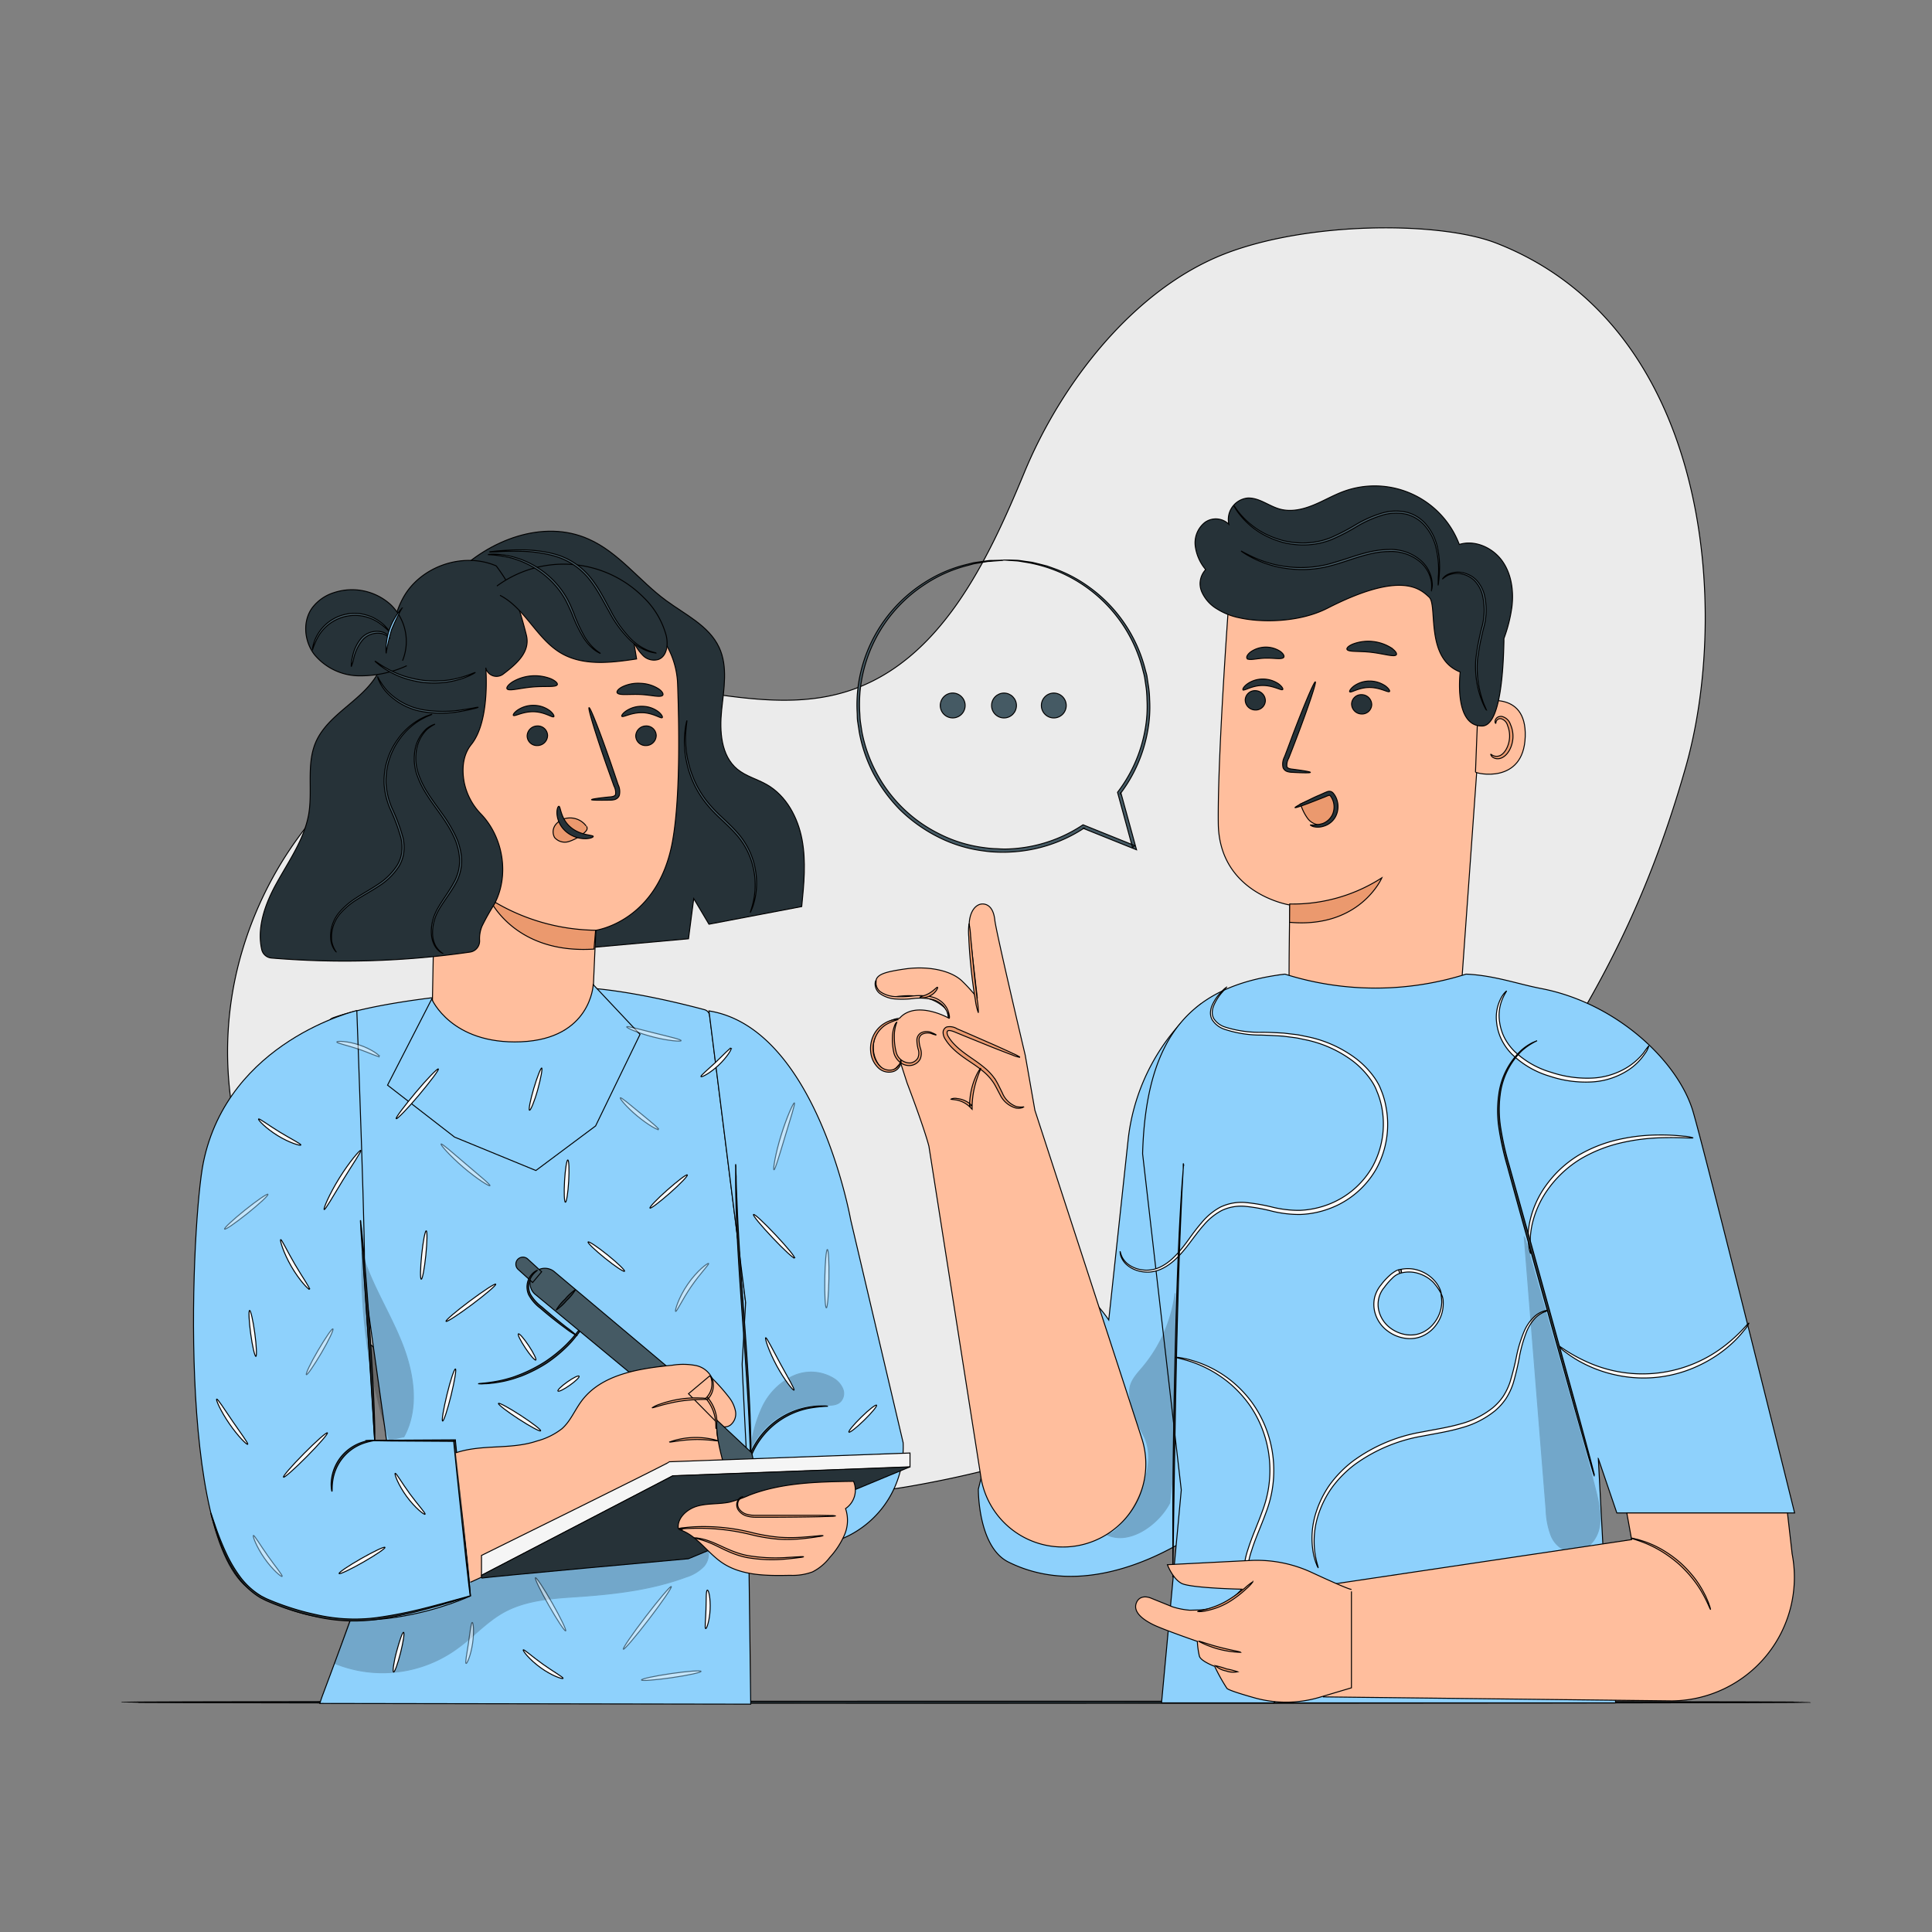 <?xml version="1.0" encoding="UTF-8"?>
<svg xmlns="http://www.w3.org/2000/svg" width="2000" height="2000">
  <rect width="100%" height="100%" fill="#808080" stroke="none"/>
  <g id="Layer_1">
    <title>Layer 1</title>
    <g stroke="null">
      <g stroke="null" id="svg_5">
        <path stroke="null" fill="#ebebeb" d="m302.065,1302.759l0,0c-63.419,-93.246 -83.483,-210.154 -51.38,-318.251a384.731,384.731 0 0 1 57.917,-117.364c76.946,-105.491 209.699,-168.123 340.466,-160.015c76.863,4.716 155.589,31.813 228.853,8.274c95.149,-30.696 144.171,-133.622 182.437,-226.205s113.144,-189.18 206.307,-225.957c86.875,-34.253 223.889,-34.336 282.302,-11.542c222.813,86.875 241.801,381.546 196.213,541.933s-107.187,265.713 -203.535,400.989c-134.987,189.511 -369.342,303.772 -598.567,343.776c-218.428,38.101 -458.368,-30.448 -607.586,-193.11a371.452,371.452 0 0 1 -33.426,-42.527z"></path>
      </g>
      <g stroke="null" id="svg_4">
        <path stroke="null" fill="#263238" d="m1874.167,1762.161c0,0.621 -391.433,1.076 -874.126,1.076s-874.208,-0.455 -874.208,-1.076s391.309,-1.076 874.208,-1.076s874.126,0.496 874.126,1.076z"></path>
      </g>
      <g stroke="null" id="svg_3">
        <path stroke="null" fill="#8ED1FC" d="m1167.792,1180.266l-20.023,186.16s-39.011,-58.951 -65.404,-32.681c-25.152,25.07 -69.583,207.879 -69.583,207.879s-0.579,59.613 31.109,75.374c101.643,50.636 214.912,-44.513 214.912,-44.513l-16.175,-532.832l0,0a213.629,213.629 0 0 0 -74.836,140.613z"></path>
        <path stroke="null" fill="#ffbe9d" d="m1510.699,1050.864l-175.859,-14.024c-1.076,-20.684 0.372,-99.989 0.372,-99.989s-73.182,-11.376 -74.05,-84.517s11.749,-241.181 11.749,-241.181l0,0a254.171,254.171 0 0 1 255.495,32.144l10.839,8.274l-28.545,399.293z"></path>
        <path stroke="null" fill="#eb996e" d="m1335.088,935.817a170.192,170.192 0 0 0 95.397,-27.097s-22.546,52.621 -95.562,46.044l0.165,-18.947z"></path>
        <path stroke="null" fill="#ffbe9d" d="m1530.267,727.4c1.241,-0.538 50.263,-14.851 48.65,35.164s-51.463,38.101 -51.504,36.653s2.854,-71.816 2.854,-71.816z"></path>
        <path stroke="null" fill="#eb996e" d="m1543.257,780.766c0.248,0 0.869,0.621 2.317,1.365a8.605,8.605 0 0 0 6.495,0.331c5.378,-1.779 10.094,-10.011 10.632,-19.03a29.206,29.206 0 0 0 -2.068,-12.411a10.011,10.011 0 0 0 -6.329,-6.909a4.385,4.385 0 0 0 -5.212,2.234c-0.703,1.365 -0.455,2.358 -0.703,2.441s-1.034,-0.869 -0.579,-2.937a5.874,5.874 0 0 1 2.068,-3.061a6.743,6.743 0 0 1 4.84,-1.117a12.411,12.411 0 0 1 8.894,8.274a30.241,30.241 0 0 1 2.565,14.024c-0.662,10.053 -6.123,19.319 -13.404,21.181a9.267,9.267 0 0 1 -7.943,-1.572c-1.489,-1.613 -1.738,-2.73 -1.572,-2.813z"></path>
        <path stroke="null" fill="#263238" d="m1289.045,724.421a10.466,10.466 0 0 0 10.094,10.549a9.97,9.97 0 0 0 10.756,-9.432a10.466,10.466 0 0 0 -10.053,-10.549a10.053,10.053 0 0 0 -10.797,9.432z"></path>
        <path stroke="null" fill="#263238" d="m1286.769,714.079c1.282,1.365 9.225,-4.509 20.436,-4.468s19.485,5.668 20.684,4.137c0.579,-0.621 -0.745,-3.103 -4.137,-5.709a28.71,28.71 0 0 0 -16.548,-5.088a27.593,27.593 0 0 0 -16.299,5.254c-3.599,2.813 -4.757,5.254 -4.137,5.874z"></path>
        <path stroke="null" fill="#263238" d="m1399.169,728.558a10.466,10.466 0 0 0 10.053,10.549a10.053,10.053 0 0 0 10.797,-9.432a10.508,10.508 0 0 0 -10.094,-10.549a10.011,10.011 0 0 0 -10.756,9.432z"></path>
        <path stroke="null" fill="#263238" d="m1397.266,716.148c1.324,1.365 9.225,-4.509 20.478,-4.468s19.485,5.668 20.684,4.137c0.621,-0.579 -0.703,-3.061 -4.137,-5.668a28.958,28.958 0 0 0 -16.548,-5.13a27.8,27.8 0 0 0 -16.299,5.254c-3.599,2.854 -4.799,5.295 -4.178,5.874z"></path>
        <path stroke="null" fill="#263238" d="m1356.476,799.547c0,-0.621 -6.95,-1.82 -18.244,-3.268c-2.896,-0.29 -5.585,-0.869 -6.081,-2.854a14.81,14.81 0 0 1 1.903,-8.481q4.137,-10.425 8.481,-21.884c11.832,-31.109 20.354,-56.717 19.071,-57.172s-11.832,24.408 -23.622,55.517c-2.813,7.653 -5.543,14.976 -8.274,22.008a16.258,16.258 0 0 0 -1.489,11.252a7.033,7.033 0 0 0 4.716,4.137a18.492,18.492 0 0 0 4.882,0.703c11.542,0.662 18.616,0.703 18.657,0.041z"></path>
        <path stroke="null" fill="#263238" d="m1394.37,672.131c1.117,3.061 12.411,1.613 25.525,3.185s23.87,5.171 25.607,2.441c0.786,-1.324 -1.076,-4.137 -5.378,-7.157a44.885,44.885 0 0 0 -38.928,-4.137c-4.84,1.82 -7.281,4.178 -6.826,5.668z"></path>
        <path stroke="null" fill="#263238" d="m1290.906,681.563c1.986,2.523 9.722,0 19.03,-0.248s17.209,1.738 19.03,-0.951c0.786,-1.282 -0.455,-3.847 -3.889,-6.247a27.469,27.469 0 0 0 -30.654,0.91c-3.31,2.648 -4.385,5.254 -3.516,6.536z"></path>
        <path stroke="null" fill="#263238" d="m1237.292,564.986a27.014,27.014 0 0 1 9.97,-24.159a19.237,19.237 0 0 1 24.821,1.862a22.339,22.339 0 0 1 19.195,-27.097c11.956,-0.745 22.132,8.274 33.633,11.418s23.332,0.414 34.171,-3.93s20.933,-10.384 31.895,-14.396a93.577,93.577 0 0 1 119.68,54.938c16.01,-5.006 34.171,3.144 44.058,16.548s12.411,31.358 10.425,47.988a153.768,153.768 0 0 1 -8.274,32.847c0,0.951 0,1.862 0,2.813c-0.786,40.211 -5.337,87.454 -22.505,87.744c-29.91,0.455 -22.753,-55.931 -22.753,-55.931c-36.736,-14.148 -23.043,-69.169 -32.226,-77.525s-28.379,-27.717 -105.243,11.542c-29.868,15.265 -69.541,14.81 -91.219,9.887l-1.903,-0.414l-0.455,0a6.454,6.454 0 0 1 -0.621,-0.248a68.962,68.962 0 0 1 -19.733,-8.274a39.011,39.011 0 0 1 -16.217,-18.078a21.222,21.222 0 0 1 4.137,-22.877a46.954,46.954 0 0 1 -10.839,-24.656z"></path>
        <path stroke="null" fill="#8ED1FC" d="m1654.581,1509.976l5.502,103.877l12.411,148.928l-470.075,0l20.436,-220.331l-40.045,-348.12c3.475,-123.031 50.718,-174.163 147.356,-185.912l-7.612,0.951c13.321,-1.572 0,0 7.612,-0.951a311.26,311.26 0 0 0 187.525,0l0,0c28.958,1.241 52.994,10.135 77.649,14.893c77.649,14.851 141.564,74.836 157.202,127.085c12.783,42.982 105.243,415.799 105.243,415.799l-184.05,0l-19.154,-56.22z"></path>
        <path stroke="null" fill="#eb996e" d="m1346.92,834.132a51.091,51.091 0 0 0 6.536,12.783a17.003,17.003 0 0 0 12.08,7.033a15.389,15.389 0 0 0 12.866,-7.033a24.201,24.201 0 0 0 3.599,-14.645c0,-4.633 -2.317,-10.135 -6.909,-10.673a11.542,11.542 0 0 0 -5.585,1.2l-24.118,9.804"></path>
        <path stroke="null" fill="#263238" d="m1356.559,853.989a34.709,34.709 0 0 0 12.907,-1.572a18.492,18.492 0 0 0 9.722,-8.853a19.319,19.319 0 0 0 0.29,-15.762a17.334,17.334 0 0 0 -2.068,-3.64c-0.993,-0.993 -0.786,-0.951 -1.82,-0.786a35.495,35.495 0 0 0 -3.889,1.531l-4.137,1.613c-5.171,2.068 -9.846,3.889 -13.776,5.378c-7.901,2.937 -12.907,4.509 -13.155,4.137s4.344,-3.103 11.956,-6.785c3.806,-1.82 8.274,-4.137 13.445,-6.247l3.889,-1.738a45.506,45.506 0 0 1 4.426,-1.82a5.585,5.585 0 0 1 3.558,0a6.123,6.123 0 0 1 2.648,2.11a19.568,19.568 0 0 1 2.73,4.551a22.587,22.587 0 0 1 -0.745,19.319a20.436,20.436 0 0 1 -12.411,9.887a19.154,19.154 0 0 1 -10.466,0.414c-2.068,-0.662 -3.185,-1.489 -3.103,-1.738z"></path>
        <path stroke="null" fill="#ffbe9d" d="m1182.023,1489.209l-110.703,-339.887l-10.011,-57.048s-30.117,-127.251 -31.482,-139.827c-1.531,-14.562 -8.936,-17.292 -14.231,-16.548c-8.274,1.489 -13.114,12.411 -12.162,24.821c0.331,4.137 8.274,72.396 8.274,72.396a162.249,162.249 0 0 0 -15.182,-16.961c-11.459,-11.666 -35.908,-16.548 -60.109,-13.031s-30.696,6.495 -29.786,15.968a11.997,11.997 0 0 0 5.75,8.646a23.704,23.704 0 0 0 16.548,3.806c38.845,-4.923 51.546,14.769 51.546,14.769l1.324,7.446s-25.483,-14.314 -43.52,-5.171a23.291,23.291 0 0 0 -7.033,5.461a30.613,30.613 0 0 0 -21.47,48.236c2.979,4.137 8.274,7.86 13.031,6.329a16.548,16.548 0 0 0 6.454,-4.923a23.746,23.746 0 0 1 3.185,-2.937l6.578,20.395s17.292,45.051 22.587,65.487l53.78,342.245a85.965,85.965 0 0 0 99.74,71.279l0,0a85.923,85.923 0 0 0 66.894,-110.951z"></path>
        <path stroke="null" fill="#ffbe9d" d="m1059.613,1145.847c-6.909,2.73 -14.81,-1.738 -19.361,-7.612s-6.909,-13.197 -11.004,-19.402c-12.411,-18.616 -37.811,-25.359 -49.146,-44.513c-1.613,-2.689 -2.73,-6.454 -0.455,-8.563s5.502,-0.951 8.274,0l68.011,28.586"></path>
        <path stroke="null" fill="#eb996e" d="m1055.807,1094.508a31.937,31.937 0 0 0 -7.033,-3.847c-4.633,-2.234 -11.418,-5.295 -19.816,-9.06l-29.537,-12.907l-8.605,-3.682a14.521,14.521 0 0 0 -10.88,-1.862a6.164,6.164 0 0 0 -3.64,5.957a13.155,13.155 0 0 0 1.696,5.792a49.643,49.643 0 0 0 6.536,8.687c10.135,10.59 22.381,16.548 31.564,24.118a55.186,55.186 0 0 1 11.583,11.956c2.937,4.137 4.964,8.894 7.281,12.948a26.062,26.062 0 0 0 16.548,14.396c5.461,1.034 8.274,-1.076 8.026,-1.158a20.684,20.684 0 0 1 -7.612,-0.414a25.111,25.111 0 0 1 -14.396,-14.231c-2.11,-4.137 -4.137,-8.729 -7.033,-13.486a57.172,57.172 0 0 0 -12.038,-12.99c-9.432,-7.984 -21.595,-14.19 -30.903,-24.035a43.934,43.934 0 0 1 -5.957,-7.819c-1.531,-2.648 -1.655,-5.502 0,-5.957s4.799,0.538 7.695,1.779l8.605,3.558l29.91,12.121c8.563,3.351 15.513,6.04 20.312,7.819a28.958,28.958 0 0 0 7.695,2.317z"></path>
        <path stroke="null" fill="#ffbe9d" d="m982.708,1054.339a29.827,29.827 0 0 0 -5.874,-12.659a23.373,23.373 0 0 0 -12.783,-7.322a60.275,60.275 0 0 0 -18.699,-0.662a95.976,95.976 0 0 1 -19.402,0.372a31.358,31.358 0 0 1 -15.1,-5.585a12.411,12.411 0 0 1 -4.923,-9.68a6.702,6.702 0 0 1 0.91,-3.847c0.248,0 0,1.407 0,3.806a11.459,11.459 0 0 0 5.047,8.274a30.282,30.282 0 0 0 14.19,4.633a102.512,102.512 0 0 0 18.906,-0.621a58.496,58.496 0 0 1 19.526,0.993a24.573,24.573 0 0 1 13.652,8.522a22.05,22.05 0 0 1 4.385,9.887a7.777,7.777 0 0 1 0.165,3.889z"></path>
        <path stroke="null" fill="#eb996e" d="m1003.144,956.087a80.173,80.173 0 0 1 1.655,13.528c0.869,9.308 1.944,20.395 3.144,32.64s2.606,23.291 3.64,32.599a77.649,77.649 0 0 1 1.2,13.569a60.192,60.192 0 0 1 -3.103,-13.279c-1.448,-8.274 -3.103,-19.816 -4.426,-32.599s-2.11,-24.408 -2.399,-32.806a61.35,61.35 0 0 1 0.29,-13.652z"></path>
        <path stroke="null" fill="#eb996e" d="m968.973,1071.341a18.409,18.409 0 0 1 -4.137,-1.117a12.411,12.411 0 0 0 -10.549,0.621a6.702,6.702 0 0 0 -2.896,6.04a34.543,34.543 0 0 0 1.572,8.729a15.182,15.182 0 0 1 -0.455,10.839a12.99,12.99 0 0 1 -9.804,6.536a14.893,14.893 0 0 1 -11.17,-3.475a18.782,18.782 0 0 1 -6.04,-8.936a60.068,60.068 0 0 1 -1.613,-17.458a33.674,33.674 0 0 1 2.275,-11.583a8.274,8.274 0 0 1 2.399,-3.64s-0.662,1.407 -1.407,4.137a40.583,40.583 0 0 0 -1.324,11.294a62.798,62.798 0 0 0 2.068,16.548a14.686,14.686 0 0 0 14.479,10.466a10.508,10.508 0 0 0 7.777,-5.088a12.948,12.948 0 0 0 0.372,-9.018a36.529,36.529 0 0 1 -1.365,-9.391a8.687,8.687 0 0 1 4.137,-7.571a13.031,13.031 0 0 1 11.873,0c2.606,1.076 4.054,1.903 3.806,2.068z"></path>
        <path stroke="null" fill="#eb996e" d="m932.486,1097.321s0.662,1.365 0,3.889a11.997,11.997 0 0 1 -7.157,7.86a15.886,15.886 0 0 1 -15.431,-3.02a25.856,25.856 0 0 1 -8.563,-17.209a31.482,31.482 0 0 1 3.847,-18.823a29.496,29.496 0 0 1 11.128,-11.046a28.586,28.586 0 0 1 9.887,-3.516a8.274,8.274 0 0 1 3.847,0a50.222,50.222 0 0 0 -12.742,5.171a28.958,28.958 0 0 0 -13.279,27.965a23.994,23.994 0 0 0 7.488,15.596a14.024,14.024 0 0 0 13.155,3.103a11.335,11.335 0 0 0 6.826,-6.371c0.869,-2.193 0.745,-3.599 0.993,-3.599z"></path>
        <path stroke="null" fill="#eb996e" d="m984.321,1137.821a10.756,10.756 0 0 1 6.495,-0.621a25.401,25.401 0 0 1 15.1,7.074l-2.193,0.91a66.19,66.19 0 0 1 0.538,-9.267c2.027,-17.954 10.466,-30.406 10.963,-29.951s-6.329,12.99 -8.274,30.282a86.254,86.254 0 0 0 -0.621,8.936l0,3.103l-2.151,-2.193a26.931,26.931 0 0 0 -13.528,-7.281c-3.93,-0.703 -6.329,-0.703 -6.329,-0.993z"></path>
        <path stroke="null" fill="#eb996e" d="m970.545,1021.988c0.662,0.248 -1.448,5.419 -7.157,8.605s-11.17,2.441 -11.046,1.738s4.799,-1.241 9.722,-4.137s7.777,-6.619 8.481,-6.205z"></path>
        <path stroke="null" fill="#fafafa" d="m1269.725,1021.947s-1.531,1.655 -4.137,4.84a48.939,48.939 0 0 0 -9.598,15.389a20.271,20.271 0 0 0 -1.076,5.998a13.321,13.321 0 0 0 1.572,6.247a21.926,21.926 0 0 0 11.914,8.853a117.115,117.115 0 0 0 37.853,5.337c7.115,0 14.81,0.414 22.67,0.869l12.038,1.407c4.137,0.455 8.274,1.572 12.411,2.317a126.01,126.01 0 0 1 49.643,22.091a91.012,91.012 0 0 1 20.684,21.553a76.781,76.781 0 0 1 3.93,6.702c1.2,2.441 2.027,4.799 3.02,7.198a84.269,84.269 0 0 1 4.137,15.1a96.059,96.059 0 0 1 -9.722,63.584a92.708,92.708 0 0 1 -48.898,41.741a95.562,95.562 0 0 1 -30.448,6.04a118.232,118.232 0 0 1 -29.455,-3.558a183.802,183.802 0 0 0 -27.055,-4.84a46.581,46.581 0 0 0 -24.573,4.344a63.129,63.129 0 0 0 -18.409,14.934c-5.171,5.792 -9.556,11.873 -13.9,17.623c-8.563,11.542 -17.665,21.719 -28.255,27.055a34.957,34.957 0 0 1 -15.762,4.137a35.412,35.412 0 0 1 -13.445,-2.482a29.703,29.703 0 0 1 -9.225,-5.833a22.05,22.05 0 0 1 -4.633,-6.536a14.314,14.314 0 0 1 -1.448,-6.371c0.29,0 0.372,2.275 2.234,5.998a22.753,22.753 0 0 0 4.716,5.957a28.958,28.958 0 0 0 8.936,5.212a32.847,32.847 0 0 0 27.51,-2.193c9.929,-5.254 18.575,-15.141 26.931,-26.724c4.137,-5.792 8.605,-11.997 13.859,-18.037a65.901,65.901 0 0 1 19.195,-16.093a50.263,50.263 0 0 1 26.435,-4.964a190.835,190.835 0 0 1 27.676,4.757a114.757,114.757 0 0 0 28.462,3.351a93.121,93.121 0 0 0 28.958,-5.874a88.943,88.943 0 0 0 46.623,-39.88a92.17,92.17 0 0 0 9.349,-60.73a85.841,85.841 0 0 0 -4.137,-14.438c-0.993,-2.317 -1.82,-4.716 -2.854,-6.785a59.158,59.158 0 0 0 -3.64,-6.288a87.785,87.785 0 0 0 -19.526,-20.684a123.362,123.362 0 0 0 -48.071,-21.76c-4.137,-0.786 -8.274,-1.903 -12.121,-2.358l-11.832,-1.531c-7.777,-0.538 -15.224,-0.869 -22.463,-1.117a117.86,117.86 0 0 1 -38.639,-6.164a23.994,23.994 0 0 1 -12.493,-9.97a14.893,14.893 0 0 1 -1.613,-7.24a21.305,21.305 0 0 1 1.365,-6.495a45.878,45.878 0 0 1 10.549,-15.431a22.836,22.836 0 0 1 4.757,-4.261z"></path>
        <path stroke="null" fill="#fafafa" d="m1584.419,1297.795a31.109,31.109 0 0 1 -1.986,-9.308a76.367,76.367 0 0 1 1.696,-25.938a100.154,100.154 0 0 1 16.093,-35.122a115.502,115.502 0 0 1 34.709,-32.02a145.577,145.577 0 0 1 44.182,-16.548a190.297,190.297 0 0 1 38.266,-3.93a213.174,213.174 0 0 1 25.814,1.282a35.039,35.039 0 0 1 9.308,1.655c0,0.745 -13.445,-0.745 -35.081,0a209.285,209.285 0 0 0 -37.48,4.799a148.928,148.928 0 0 0 -42.817,16.548a115.378,115.378 0 0 0 -33.716,30.654a101.23,101.23 0 0 0 -16.299,33.509a85.965,85.965 0 0 0 -3.02,25.07a62.302,62.302 0 0 1 0.331,9.349z"></path>
        <path stroke="null" fill="#fafafa" d="m1810.459,1369.777a29.91,29.91 0 0 1 -4.882,7.281a117.736,117.736 0 0 1 -16.548,17.085a135.607,135.607 0 0 1 -29.827,19.195a133.249,133.249 0 0 1 -85.22,10.301a134.987,134.987 0 0 1 -33.55,-11.583a118.274,118.274 0 0 1 -20.229,-12.618a28.586,28.586 0 0 1 -6.454,-5.916c0.496,-0.662 9.929,7.571 28.007,15.803a138.958,138.958 0 0 0 145.329,-17.54c15.513,-12.369 22.712,-22.629 23.373,-22.008z"></path>
        <path stroke="null" fill="#fafafa" d="m1602.663,1356.456a18.616,18.616 0 0 1 -3.765,1.572a28.627,28.627 0 0 0 -9.473,6.288a45.837,45.837 0 0 0 -9.515,15.265a143.674,143.674 0 0 0 -6.702,23.291a270.553,270.553 0 0 1 -6.702,28.958a69.086,69.086 0 0 1 -7.157,15.431a60.936,60.936 0 0 1 -12.08,13.486a94.156,94.156 0 0 1 -34.171,17.251c-12.742,3.806 -26.228,5.874 -39.797,8.522a166.882,166.882 0 0 0 -70.7,29.455a115.295,115.295 0 0 0 -23.58,23.746a104.167,104.167 0 0 0 -13.445,25.897a89.274,89.274 0 0 0 -4.385,41.865c1.489,9.97 3.765,15.182 3.31,15.348a16.548,16.548 0 0 1 -1.738,-3.723a38.349,38.349 0 0 1 -1.613,-4.716a57.668,57.668 0 0 1 -1.613,-6.619a87.123,87.123 0 0 1 3.144,-43.106a105.243,105.243 0 0 1 13.404,-27.014a118.315,118.315 0 0 1 24.077,-24.821a167.834,167.834 0 0 1 72.313,-30.53c13.693,-2.689 27.055,-4.716 39.425,-8.274a91.012,91.012 0 0 0 32.847,-16.258a56.965,56.965 0 0 0 11.418,-12.411a66.397,66.397 0 0 0 6.95,-14.479a283.419,283.419 0 0 0 7.115,-28.669a137.965,137.965 0 0 1 7.405,-23.663a45.506,45.506 0 0 1 10.632,-15.513a25.814,25.814 0 0 1 10.301,-5.916a12.411,12.411 0 0 1 4.096,-0.662z"></path>
        <path stroke="null" fill="#fafafa" d="m1491.835,1339.205a17.375,17.375 0 0 1 2.151,8.481a36.529,36.529 0 0 1 -6.619,22.877a35.246,35.246 0 0 1 -12.411,11.294a31.813,31.813 0 0 1 -8.977,3.268a35.66,35.66 0 0 1 -10.094,0.414a39.342,39.342 0 0 1 -19.857,-8.026a35.122,35.122 0 0 1 -12.824,-19.195a32.681,32.681 0 0 1 -0.207,-15.224a33.343,33.343 0 0 1 6.619,-12.99a66.811,66.811 0 0 1 9.06,-9.887a32.185,32.185 0 0 1 5.254,-3.93a13.859,13.859 0 0 1 6.495,-2.275l0.538,3.682l-2.027,0.496l-1.034,-3.558a35.122,35.122 0 0 1 22.794,1.241a36.901,36.901 0 0 1 14.396,9.97a31.109,31.109 0 0 1 5.874,9.515c0.869,2.441 1.076,3.806 0.91,3.847a57.337,57.337 0 0 0 -8.274,-11.873a36.818,36.818 0 0 0 -13.859,-8.605a32.64,32.64 0 0 0 -20.684,-0.538l-1.034,-3.558l2.027,-0.579l0.579,3.723a18.699,18.699 0 0 0 -9.267,5.378a66.894,66.894 0 0 0 -8.274,9.473a27.262,27.262 0 0 0 -5.543,24.821a31.689,31.689 0 0 0 11.211,16.92a36.405,36.405 0 0 0 17.706,7.405a32.475,32.475 0 0 0 8.977,-0.207a30.075,30.075 0 0 0 8.026,-2.689a33.095,33.095 0 0 0 11.625,-9.929a36.57,36.57 0 0 0 7.405,-21.057c-0.124,-5.585 -1.076,-8.563 -0.662,-8.687z"></path>
        <path stroke="null" fill="#263238" d="m1224.882,1204.301a2.896,2.896 0 0 1 0,1.117c0,0.827 0,1.903 0,3.227c0,3.02 -0.372,7.198 -0.621,12.411c-0.662,10.839 -1.282,26.517 -2.151,45.878c-1.613,38.763 -3.227,92.294 -4.468,151.493s-2.027,112.772 -2.606,151.534c-0.29,19.278 -0.538,34.915 -0.703,45.961c0,5.254 -0.207,9.432 -0.248,12.411c0,1.324 0,2.399 0,3.268a3.889,3.889 0 0 1 0,1.117a3.31,3.31 0 0 1 0,-1.117c0,-0.869 0,-1.944 0,-3.268c0,-3.02 0,-7.198 0,-12.411l0,-45.92c0,-38.804 0.703,-92.377 1.986,-151.617s3.061,-112.73 5.088,-151.493c1.076,-19.361 1.944,-35.039 2.854,-45.837c0.414,-5.295 0.745,-9.473 0.993,-12.411c0,-1.324 0.248,-2.399 0.331,-3.268a4.592,4.592 0 0 1 -0.455,-1.076z"></path>
        <g stroke="null" opacity="0.2">
          <path stroke="null" d="m1145.825,1588.743c23.084,11.046 53.242,-10.177 65.032,-32.847c0,0 6.164,-50.056 5.337,-75.622c-1.613,-47.326 1.862,-94.197 0.248,-141.523a148.473,148.473 0 0 1 -33.757,76.863c-5.088,5.998 -10.797,11.956 -12.7,19.568c-3.392,13.652 7.033,38.184 13.734,50.553c20.684,37.811 -24.408,103.422 -36.405,102.057"></path>
        </g>
        <g stroke="null" opacity="0.2">
          <path stroke="null" d="m1577.841,1279.924q11.294,141.482 22.67,283.005a82.324,82.324 0 0 0 4.964,26.187a28.296,28.296 0 0 0 19.03,17.375c13.404,2.73 26.435,-8.812 30.199,-21.967s0.786,-27.179 -2.523,-40.459c-5.626,-22.629 -11.956,-45.051 -18.326,-67.473q-27.676,-97.631 -55.393,-195.22"></path>
        </g>
        <path stroke="null" fill="#fafafa" d="m1318.541,1763.071a54.028,54.028 0 0 0 6.329,-15.017c2.317,-10.218 0.869,-26.021 -7.074,-43.106c-3.889,-8.563 -9.391,-17.458 -14.934,-27.221a119.143,119.143 0 0 1 -13.983,-33.426a79.635,79.635 0 0 1 2.896,-40.045c4.137,-13.321 10.135,-26.269 14.976,-39.838a118.853,118.853 0 0 0 2.068,-79.139a115.833,115.833 0 0 0 -15.679,-31.358a122.08,122.08 0 0 0 -20.891,-22.463a124.107,124.107 0 0 0 -38.845,-21.677c-10.053,-3.351 -15.927,-4.137 -15.844,-4.633a14.107,14.107 0 0 1 4.137,0.372a81.538,81.538 0 0 1 12.038,2.689a117.86,117.86 0 0 1 40.252,20.684a121.004,121.004 0 0 1 21.884,22.712a119.018,119.018 0 0 1 16.548,32.226a121.583,121.583 0 0 1 -1.82,81.828c-4.964,13.817 -11.004,26.683 -14.976,39.631a75.747,75.747 0 0 0 -3.061,37.977a114.923,114.923 0 0 0 13.238,32.516c5.337,9.804 10.756,18.823 14.603,27.717c7.777,17.747 8.853,34.253 5.874,44.761a40.583,40.583 0 0 1 -5.088,11.335c-1.531,2.482 -2.523,3.558 -2.648,3.475z"></path>
        <path stroke="null" fill="#fafafa" d="m1706.912,1082.511a22.918,22.918 0 0 1 -4.137,8.274a60.647,60.647 0 0 1 -17.954,17.458a77.07,77.07 0 0 1 -35.288,11.666a117.405,117.405 0 0 1 -45.051,-5.75a94.569,94.569 0 0 1 -39.342,-22.836a58.289,58.289 0 0 1 -11.459,-16.548a54.4,54.4 0 0 1 -4.468,-16.961a42.817,42.817 0 0 1 4.633,-24.615a26.352,26.352 0 0 1 2.068,-3.351a14.065,14.065 0 0 1 1.82,-2.275c1.034,-1.117 1.655,-1.696 1.779,-1.572s-1.862,2.73 -4.137,7.943a44.223,44.223 0 0 0 -3.061,23.539a52.414,52.414 0 0 0 4.633,15.803a56.717,56.717 0 0 0 11.087,15.265a92.584,92.584 0 0 0 37.77,21.512a117.612,117.612 0 0 0 43.479,5.916a75.995,75.995 0 0 0 33.964,-10.301a66.48,66.48 0 0 0 18.202,-15.803a88.695,88.695 0 0 1 5.461,-7.364z"></path>
        <path stroke="null" fill="#263238" d="m1650.278,1527.517s-0.207,-0.372 -0.455,-1.158s-0.621,-2.027 -1.076,-3.475c-0.91,-3.185 -2.234,-7.653 -3.93,-13.362l-14.065,-49.353c-11.749,-41.824 -27.883,-99.285 -45.506,-162.994c-8.853,-31.854 -17.251,-62.053 -24.821,-89.812a304.641,304.641 0 0 1 -8.812,-39.797a121.832,121.832 0 0 1 0,-35.536a76.615,76.615 0 0 1 23.415,-45.009a55.352,55.352 0 0 1 11.625,-7.819l3.351,-1.407a3.806,3.806 0 0 1 1.158,-0.414a65.487,65.487 0 0 0 -15.596,10.259a76.408,76.408 0 0 0 -22.422,44.637a120.342,120.342 0 0 0 0.372,35.039a305.055,305.055 0 0 0 8.936,39.507c7.695,27.634 16.175,57.917 25.07,89.771c17.582,63.667 33.509,121.294 45.051,163.159c5.668,20.684 10.218,37.687 13.445,49.643c1.489,5.75 2.689,10.301 3.516,13.528c0.372,1.448 0.662,2.606 0.869,3.516a4.509,4.509 0 0 1 -0.124,1.076z"></path>
        <path stroke="null" fill="#455a64" d="m1481.783,611.402a38.597,38.597 0 0 0 0,-8.853a34.543,34.543 0 0 0 -11.418,-20.684a46.499,46.499 0 0 0 -33.095,-10.88c-13.528,0 -27.924,4.551 -42.817,9.556c-7.446,2.441 -14.851,4.799 -22.132,6.412a112.151,112.151 0 0 1 -21.388,2.606a117.033,117.033 0 0 1 -36.074,-4.716a111.696,111.696 0 0 1 -22.546,-9.598a58.289,58.289 0 0 1 -5.668,-3.475a9.598,9.598 0 0 1 -1.862,-1.407s2.813,1.572 7.943,4.137a121.128,121.128 0 0 0 22.587,8.812a117.446,117.446 0 0 0 35.536,4.137a115.461,115.461 0 0 0 21.015,-2.648c7.157,-1.613 14.438,-4.137 21.926,-6.412c14.851,-5.006 29.537,-9.515 43.437,-9.515a47.616,47.616 0 0 1 34.005,11.749a34.626,34.626 0 0 1 11.252,21.553a19.981,19.981 0 0 1 -0.703,9.225z"></path>
        <path stroke="null" fill="#455a64" d="m1538.706,735.053s-0.414,-0.496 -0.993,-1.531s-1.324,-2.606 -2.275,-4.675a93.37,93.37 0 0 1 -5.792,-18.161a99.285,99.285 0 0 1 -1.903,-28.296a248.214,248.214 0 0 1 6.536,-34.005a66.397,66.397 0 0 0 0,-33.592a33.84,33.84 0 0 0 -6.991,-12.783a25.731,25.731 0 0 0 -10.508,-6.867a23.911,23.911 0 0 0 -18.078,0.455a32.268,32.268 0 0 0 -5.585,3.93a13.734,13.734 0 0 1 5.212,-4.675a24.366,24.366 0 0 1 18.947,-1.158a27.179,27.179 0 0 1 11.335,7.115a35.908,35.908 0 0 1 7.571,13.362a67.762,67.762 0 0 1 0,34.667a264.223,264.223 0 0 0 -6.66,33.716a103.753,103.753 0 0 0 1.407,27.8a108.552,108.552 0 0 0 5.088,18.161c1.779,4.178 2.854,6.454 2.689,6.536z"></path>
        <path stroke="null" fill="#455a64" d="m1488.815,605.486a15.72,15.72 0 0 1 0,-2.937c0,-2.11 0,-4.882 0.331,-8.274a98.541,98.541 0 0 0 -3.392,-30.406a54.317,54.317 0 0 0 -9.763,-18.451a37.894,37.894 0 0 0 -19.609,-12.948a49.312,49.312 0 0 0 -26.187,1.076a119.97,119.97 0 0 0 -26.187,11.873a211.313,211.313 0 0 1 -25.98,13.321a78.891,78.891 0 0 1 -26.766,5.378a84.599,84.599 0 0 1 -24.49,-2.979a96.1,96.1 0 0 1 -19.857,-8.274a80.794,80.794 0 0 1 -23.539,-20.105a52.58,52.58 0 0 1 -4.799,-6.95a14.479,14.479 0 0 1 -1.407,-2.565a13.362,13.362 0 0 1 1.779,2.317a59.861,59.861 0 0 0 5.047,6.66a84.351,84.351 0 0 0 23.622,19.278a95.48,95.48 0 0 0 19.609,7.819a84.558,84.558 0 0 0 23.994,2.73a77.525,77.525 0 0 0 26.021,-5.337a213.96,213.96 0 0 0 25.69,-13.279a122.7,122.7 0 0 1 26.683,-11.997a51.504,51.504 0 0 1 27.262,-0.993a39.383,39.383 0 0 1 20.478,13.776a54.276,54.276 0 0 1 9.846,19.154a92.087,92.087 0 0 1 2.772,30.82c-0.207,3.682 -0.496,6.495 -0.745,8.274a12.08,12.08 0 0 1 -0.414,3.02z"></path>
        <path stroke="null" fill="#ffbe9d" d="m1379.56,1639.916l309.481,-46.126l-4.964,-27.552l166.303,0l4.84,42.362a127.954,127.954 0 0 1 -124.396,152.155l-360.82,-4.137l9.556,-116.702z"></path>
        <path stroke="null" fill="#ffbe9d" d="m1399.042,1645.253c-1.655,0.538 -22.505,-8.812 -41.162,-17.458a134.904,134.904 0 0 0 -63.377,-12.411l-86.006,4.385s5.295,14.19 14.438,19.237s62.591,6.123 62.591,6.123l-2.772,2.813a61.764,61.764 0 0 1 -42.775,18.74l-8.274,0.207a80.214,80.214 0 0 1 -17.954,-3.516l-21.222,-8.563c-6.412,-2.896 -13.197,-2.441 -16.01,4.137c-2.523,5.833 -0.662,13.9 16.879,22.712c9.763,4.923 46.085,17.499 46.085,17.499a84.724,84.724 0 0 0 2.11,15.307c1.572,5.295 15.844,10.549 15.844,10.549a192.49,192.49 0 0 0 12.659,22.753c1.655,1.862 14.603,5.874 28.338,9.763a121.749,121.749 0 0 0 67.762,-0.538l32.806,-9.763l0,-99.823"></path>
        <path stroke="null" fill="#eb996e" d="m1284.205,1710.45a97.962,97.962 0 0 1 -43.396,-11.418c0.248,-0.579 9.639,3.061 21.595,6.164s21.884,4.633 21.801,5.254z"></path>
        <path stroke="null" fill="#eb996e" d="m1281.185,1730.597a21.553,21.553 0 0 1 -12.08,-0.869a21.967,21.967 0 0 1 -10.88,-5.378a82.738,82.738 0 0 1 11.459,3.31a83.193,83.193 0 0 1 11.501,2.937z"></path>
        <path stroke="null" fill="#eb996e" d="m1770.662,1665.937c-0.414,0 -2.441,-5.998 -7.405,-15.058a115.833,115.833 0 0 0 -9.929,-15.141a128.451,128.451 0 0 0 -15.017,-16.258a131.264,131.264 0 0 0 -17.789,-13.197a119.308,119.308 0 0 0 -16.093,-8.274c-9.556,-3.93 -15.886,-5.337 -15.762,-5.75a19.443,19.443 0 0 1 4.509,0.91a40.252,40.252 0 0 1 5.13,1.365c1.986,0.621 4.137,1.241 6.702,2.234a105.532,105.532 0 0 1 16.548,7.943a122.783,122.783 0 0 1 18.202,13.279a126.796,126.796 0 0 1 15.182,16.548a105.987,105.987 0 0 1 9.639,15.637c1.282,2.275 2.11,4.509 2.979,6.412a40.955,40.955 0 0 1 1.862,4.964a18.368,18.368 0 0 1 1.241,4.385z"></path>
        <path stroke="null" fill="#eb996e" d="m1296.905,1637.517a38.721,38.721 0 0 1 -6.619,7.074a108.428,108.428 0 0 1 -18.74,14.19a74.464,74.464 0 0 1 -21.967,8.481a30.737,30.737 0 0 1 -9.68,1.034c-0.207,-0.786 14.893,-2.151 30.53,-11.376a142.888,142.888 0 0 0 18.823,-13.486a50.056,50.056 0 0 1 7.653,-5.916z"></path>
      </g>
      <g stroke="null" id="svg_2">
        <path stroke="null" fill="#8ED1FC" d="m406.935,1539.389c7.364,0 -56.344,171.185 -72.768,214.912c-1.82,4.84 -3.061,9.101 -3.061,9.101l446.04,0.745l-5.254,-415.055a6.205,6.205 0 0 0 0,-0.827l-37.232,-296.863a7.364,7.364 0 0 0 -5.337,-6.164c-17.665,-4.757 -81.331,-21.181 -130.023,-23.001c-57.048,-2.11 -139.62,9.225 -139.62,9.225s-74.174,7.364 -115.13,22.256a7.281,7.281 0 0 0 -4.757,7.901l67.142,477.77z"></path>
        <path stroke="null" fill="#263238" d="m612.911,1355.298a30.406,30.406 0 0 1 -2.234,5.419a51.173,51.173 0 0 1 -3.144,6.081a83.11,83.11 0 0 1 -4.716,7.736a96.679,96.679 0 0 1 -6.536,8.894a112.523,112.523 0 0 1 -8.274,9.473a145.205,145.205 0 0 1 -22.339,18.409a149.3,149.3 0 0 1 -25.814,13.155c-4.137,1.448 -8.274,2.937 -12.038,3.889a97.052,97.052 0 0 1 -10.756,2.399a85.551,85.551 0 0 1 -8.977,1.241a49.105,49.105 0 0 1 -6.867,0.455a26.6,26.6 0 0 1 -5.833,0c0,-0.455 8.274,-0.414 21.388,-3.061a106.277,106.277 0 0 0 10.549,-2.648c3.806,-0.993 7.695,-2.523 11.79,-4.137a153.065,153.065 0 0 0 25.359,-13.114a150.293,150.293 0 0 0 22.132,-17.995c3.02,-3.185 5.998,-6.123 8.274,-9.225a99.285,99.285 0 0 0 6.66,-8.605c7.777,-10.88 10.963,-18.575 11.376,-18.368z"></path>
        <g stroke="null" opacity="0.2">
          <path stroke="null" d="m346.247,1721.826a131.264,131.264 0 0 0 127.954,-16.01c16.093,-11.666 29.579,-26.931 46.954,-36.653c24.077,-13.404 52.745,-14.686 80.256,-16.548c36.777,-2.648 73.885,-7.157 108.469,-19.981a43.355,43.355 0 0 0 18.988,-11.459c4.757,-5.75 6.371,-14.81 1.696,-20.684s-13.569,-6.288 -21.222,-6.04c-115.337,3.392 -220.745,12.618 -333.02,39.3"></path>
        </g>
        <path stroke="null" fill="#263238" d="m470.56,595.185c35.66,-36.322 91.922,-57.917 138.503,-37.232c31.358,13.734 52.621,43.148 80.132,63.46c20.023,14.81 44.761,26.269 55.269,48.857c9.267,19.898 4.799,43.106 2.565,64.949s-0.662,47.036 16.258,61.061c8.853,7.322 20.684,10.259 30.572,15.968c20.147,11.542 32.102,34.005 36.405,56.8s1.986,46.292 -0.331,69.417l-96.017,18.285l-15.762,-26.517l-5.419,41.576l-122.535,11.046l-119.639,-387.668z"></path>
        <path stroke="null" fill="#ffbe9d" d="m454.716,634.816l0,26.683l-7.571,400.493c-0.662,46.416 43.768,85.923 93.494,86.254l0,0c50.181,0.331 70.658,-37.232 72.106,-84.269c1.489,-49.188 4.137,-100.982 4.137,-100.982s63.667,-8.77 79.097,-91.012c7.653,-40.955 7.446,-108.428 5.502,-163.655a87.413,87.413 0 0 0 -94.114,-84.103l-152.651,10.59z"></path>
        <path stroke="null" fill="#263238" d="m679.308,761.405a10.549,10.549 0 0 1 -10.508,10.384a10.135,10.135 0 0 1 -10.673,-9.846a10.632,10.632 0 0 1 10.508,-10.425a10.135,10.135 0 0 1 10.673,9.887z"></path>
        <path stroke="null" fill="#263238" d="m685.555,742.872c-1.365,1.365 -9.225,-4.84 -20.684,-5.088s-19.94,5.171 -21.14,3.723c-0.579,-0.621 0.827,-3.061 4.551,-5.626a28.71,28.71 0 0 1 16.961,-4.716a27.841,27.841 0 0 1 16.548,5.792c3.31,2.772 4.426,5.295 3.765,5.916z"></path>
        <path stroke="null" fill="#263238" d="m566.867,761.405a10.59,10.59 0 0 1 -10.508,10.384a10.135,10.135 0 0 1 -10.673,-9.846a10.632,10.632 0 0 1 10.508,-10.425a10.135,10.135 0 0 1 10.673,9.887z"></path>
        <path stroke="null" fill="#263238" d="m573.279,741.921c-1.365,1.324 -9.225,-4.84 -20.684,-5.13s-19.94,5.212 -21.14,3.765c-0.579,-0.621 0.827,-3.103 4.551,-5.626a28.958,28.958 0 0 1 16.961,-4.757a28.007,28.007 0 0 1 16.548,5.792c3.31,2.813 4.426,5.337 3.765,5.957z"></path>
        <path stroke="null" fill="#263238" d="m612.373,827.844c0,-0.662 7.115,-1.696 18.616,-2.854c2.937,-0.207 5.709,-0.703 6.247,-2.689a14.727,14.727 0 0 0 -1.696,-8.687c-2.523,-7.157 -5.212,-14.603 -8.026,-22.463c-11.087,-31.895 -19.03,-57.917 -17.747,-58.578s11.335,25.111 22.422,57.048c2.689,7.86 5.254,15.348 7.653,22.546a16.548,16.548 0 0 1 1.2,11.459a7.281,7.281 0 0 1 -4.923,4.137a18.492,18.492 0 0 1 -4.964,0.538c-11.583,0.207 -18.74,0.041 -18.782,-0.455z"></path>
        <path stroke="null" fill="#eb996e" d="m616.551,962.996a210.32,210.32 0 0 1 -109.959,-32.599s25.276,57.544 108.304,52.083l1.655,-19.485z"></path>
        <path stroke="null" fill="#eb996e" d="m606.788,855.065a20.684,20.684 0 0 0 -18.244,-8.274a18.823,18.823 0 0 0 -13.155,6.619a11.956,11.956 0 0 0 -1.282,13.569a13.9,13.9 0 0 0 14.893,4.137a43.851,43.851 0 0 0 14.81,-8.274a12.162,12.162 0 0 0 3.351,-3.31a3.765,3.765 0 0 0 0,-4.137"></path>
        <path stroke="null" fill="#263238" d="m578.575,834.67c1.862,0 1.531,12.411 11.873,21.429s23.622,8.067 23.663,9.804c0,0.786 -3.02,2.358 -8.605,2.317a30.613,30.613 0 0 1 -19.733,-7.488a26.766,26.766 0 0 1 -9.184,-17.913c-0.372,-5.212 1.117,-8.232 1.986,-8.15z"></path>
        <path stroke="null" fill="#263238" d="m576.92,708.701c-1.241,3.061 -12.411,1.282 -26.021,2.523s-24.366,4.592 -26.062,1.779c-0.745,-1.365 1.2,-4.137 5.668,-7.115a45.506,45.506 0 0 1 39.673,-3.268c4.84,2.11 7.24,4.633 6.743,6.081z"></path>
        <path stroke="null" fill="#263238" d="m685.968,719.83c-2.523,2.523 -11.997,-0.455 -23.539,-0.91s-21.264,1.158 -23.456,-1.613c-0.951,-1.324 0.662,-3.889 5.006,-6.205a37.646,37.646 0 0 1 19.237,-3.723a37.232,37.232 0 0 1 18.616,5.709c3.971,2.772 5.254,5.502 4.137,6.743z"></path>
        <path stroke="null" fill="#8ED1FC" d="m369.372,1046.148s-133.042,31.192 -158.857,157.202c-11.873,57.917 -28.462,390.812 49.064,442.648c100.071,66.769 227.529,6.04 227.529,6.04l-16.548,-161.008l-82.738,0l-11.128,-176.397c3.227,13.776 -7.322,-268.484 -7.322,-268.484z"></path>
        <path stroke="null" fill="#8ED1FC" d="m842.633,1600.243a102.885,102.885 0 0 0 92.294,-106.773l-54.359,-230.963s-35.246,-198.157 -146.653,-216.029l37.977,301.993l-3.64,63.667s1.738,42.114 5.998,121.046l68.383,67.059z"></path>
        <path stroke="null" fill="#263238" d="m857.029,1455.741a139.413,139.413 0 0 0 -20.023,2.193a81.497,81.497 0 0 0 -63.956,65.28a138.462,138.462 0 0 0 -1.779,20.105a21.926,21.926 0 0 1 -0.621,-5.461a71.237,71.237 0 0 1 0.91,-14.934a80.214,80.214 0 0 1 65.28,-66.273a75.664,75.664 0 0 1 14.934,-1.241a21.553,21.553 0 0 1 5.254,0.331z"></path>
        <path stroke="null" fill="#263238" d="m513.791,585.96c14.976,20.105 22.091,35.536 31.068,71.32c4.426,17.499 -9.846,29.868 -23.994,40.583a11.376,11.376 0 0 1 -17.995,-6.619l0,0s4.882,54.814 -14.934,79.387c-9.267,11.542 -9.68,26.311 -7.488,38.763a65.777,65.777 0 0 0 17.706,33.509c23.001,24.159 29.372,63.584 13.528,93.204a250.075,250.075 0 0 0 -12.618,22.505a33.923,33.923 0 0 0 -2.606,14.562a11.583,11.583 0 0 1 -9.804,12.411a906.766,906.766 0 0 1 -205.604,6.164a11.294,11.294 0 0 1 -10.053,-8.522c-5.378,-23.001 3.599,-47.822 15.058,-68.507c12.824,-23.373 28.958,-45.795 33.55,-72.065c4.137,-24.821 -2.606,-51.38 7.322,-74.464c12.411,-28.255 45.506,-41.617 62.053,-67.555c15.679,-24.449 14.396,-56.51 28.42,-81.91c18.037,-32.681 62.343,-47.74 96.514,-32.806"></path>
        <path stroke="null" fill="#263238" d="m517.597,616.283c26.021,13.404 38.059,45.216 63.336,59.944c23.001,13.404 51.711,9.887 78.063,5.916c-0.951,-5.833 -1.944,-11.707 -2.937,-17.54a47.947,47.947 0 0 0 9.763,14.19a16.01,16.01 0 0 0 16.01,3.806c8.853,-3.558 10.011,-15.72 7.777,-24.821a85.882,85.882 0 0 0 -23.001,-38.97a116.702,116.702 0 0 0 -152.196,-12.162"></path>
        <path stroke="null" fill="#263238" d="m761.549,1205.17a16.548,16.548 0 0 1 0.248,3.268c0,2.317 0,5.419 0.29,9.308c0,8.274 0.579,19.816 1.2,34.253c1.2,28.958 3.889,68.838 7.157,112.896s5.709,84.02 6.495,112.979c0.414,14.479 0.621,26.187 0.496,34.295q0,5.833 0,9.308a18.078,18.078 0 0 1 0,3.268a16.548,16.548 0 0 1 -0.248,-3.268c0,-2.317 0,-5.419 -0.29,-9.308c0,-8.274 -0.579,-19.774 -1.2,-34.253c-1.158,-28.958 -3.889,-68.797 -7.115,-112.896s-5.75,-83.979 -6.536,-112.937c-0.414,-14.479 -0.579,-26.228 -0.496,-34.336q0,-5.833 0,-9.308a24.821,24.821 0 0 1 0,-3.268z"></path>
        <path stroke="null" fill="#263238" d="m387.947,1491.071a9.804,9.804 0 0 1 -0.29,-2.317c0,-1.779 -0.248,-4.137 -0.455,-6.66c-0.331,-6.081 -0.786,-14.314 -1.324,-24.408c-1.2,-20.684 -3.02,-49.105 -5.171,-80.587s-4.137,-59.654 -5.585,-80.545c-0.662,-10.053 -1.2,-18.326 -1.613,-24.408c0,-2.689 -0.248,-4.882 -0.331,-6.619a9.432,9.432 0 0 1 0,-2.358a11.625,11.625 0 0 1 0.372,2.317c0,1.738 0.455,3.93 0.745,6.619c0.579,6.04 1.365,14.272 2.317,24.366c1.82,20.684 4.137,49.022 6.205,80.504s3.723,59.985 4.509,80.628c0.372,10.342 0.662,18.699 0.703,24.449l0,6.66a8.77,8.77 0 0 1 -0.083,2.358z"></path>
        <path stroke="null" fill="#263238" d="m387.947,1491.071c0,0.372 -4.137,0.579 -10.839,2.772a48.236,48.236 0 0 0 -32.557,38.721c-1.034,6.785 -0.496,11.087 -0.869,11.128s-0.414,-1.034 -0.662,-2.979a37.232,37.232 0 0 1 0,-8.274a46.788,46.788 0 0 1 10.673,-25.194a47.74,47.74 0 0 1 23.001,-14.81a40.417,40.417 0 0 1 8.274,-1.407c1.903,-0.207 2.979,-0.124 2.979,0.041z"></path>
        <path stroke="null" fill="#263238" d="m486.901,1652.078a11.625,11.625 0 0 1 -0.496,-2.565c-0.248,-1.903 -0.538,-4.344 -0.951,-7.364c-0.745,-6.66 -1.779,-15.803 -3.061,-27.055c-2.441,-23.084 -5.75,-54.566 -9.391,-89.316c-1.2,-12.08 -2.399,-23.787 -3.475,-34.626l1.034,0.951l-66.19,-0.414l-19.237,-0.29l-5.13,0a7.612,7.612 0 0 1 -1.779,0a6.164,6.164 0 0 1 1.779,-0.207l5.13,0l19.237,-0.29l66.19,-0.372l0.91,0l0,0.951l3.558,34.584c3.392,34.791 6.454,66.19 8.729,89.44c0.993,11.252 1.82,20.436 2.399,27.097c0.248,3.02 0.414,5.502 0.579,7.405a12.411,12.411 0 0 1 0.165,2.068z"></path>
        <path stroke="null" fill="#263238" d="m486.901,1652.078a26.393,26.393 0 0 1 -3.144,1.117l-9.06,2.896c-7.901,2.482 -19.361,5.957 -33.674,9.763a421.012,421.012 0 0 1 -50.967,10.59a175.818,175.818 0 0 1 -63.543,-3.02a271.711,271.711 0 0 1 -31.854,-8.936c-5.006,-1.82 -9.929,-3.64 -14.686,-5.626c-2.358,-0.993 -4.716,-1.944 -6.95,-3.144l-3.392,-1.696l-3.185,-2.027a77.484,77.484 0 0 1 -19.94,-19.568a136.062,136.062 0 0 1 -12.411,-20.974a244.821,244.821 0 0 1 -12.411,-32.806c-1.241,-4.137 -2.151,-7.033 -2.689,-9.143a24.242,24.242 0 0 1 -0.786,-3.268a18.492,18.492 0 0 1 1.2,3.144l3.061,9.018a275.807,275.807 0 0 0 13.073,32.351a138.503,138.503 0 0 0 12.411,20.684a75.912,75.912 0 0 0 19.609,18.947l3.061,1.944l3.268,1.655c2.151,1.158 4.509,2.068 6.867,3.061c4.716,1.944 9.598,3.765 14.603,5.502a269.767,269.767 0 0 0 31.606,8.853a176.935,176.935 0 0 0 62.839,3.185a450.384,450.384 0 0 0 50.842,-10.094c14.314,-3.64 25.814,-6.909 33.798,-9.101l9.184,-2.523a16.548,16.548 0 0 1 3.268,-0.786z"></path>
        <path stroke="null" fill="#263238" d="m416.698,683.963a52.952,52.952 0 0 0 -12.121,-57.917a59.489,59.489 0 0 0 -58.537,-12.659a45.009,45.009 0 0 0 -22.877,15.886c-10.135,13.983 -8.274,34.584 2.317,48.36a60.936,60.936 0 0 0 45.216,21.967a115.833,115.833 0 0 0 50.387,-10.425"></path>
        <path stroke="null" fill="#455a64" d="m554.25,1340.074c28.958,23.87 97.052,80.38 97.052,80.38l38.101,-6.785l-115.502,-97.176a15.348,15.348 0 0 0 -20.974,1.2l0,0a15.265,15.265 0 0 0 1.324,22.381z"></path>
        <path stroke="null" fill="#455a64" d="m551.395,1327.663l-14.976,-13.528a7.364,7.364 0 0 1 -0.703,-10.177l0,0a7.364,7.364 0 0 1 10.549,-0.662l14.438,13.238l-9.308,11.128z"></path>
        <path stroke="null" fill="#263238" d="m595.826,1334.944a50.925,50.925 0 0 1 -9.308,11.376a52.87,52.87 0 0 1 -10.839,9.929a51.628,51.628 0 0 1 9.308,-11.418a50.511,50.511 0 0 1 10.839,-9.887z"></path>
        <path stroke="null" fill="#263238" d="m596.901,1382.518a73.223,73.223 0 0 1 -11.542,-7.529c-6.867,-4.964 -16.175,-12.162 -25.98,-20.684a43.272,43.272 0 0 1 -12.162,-14.024a19.981,19.981 0 0 1 -0.372,-15.182a19.319,19.319 0 0 1 6.123,-8.274c1.944,-1.448 3.227,-1.903 3.268,-1.779s-1.034,0.827 -2.73,2.441a19.733,19.733 0 0 0 -5.212,8.274a18.74,18.74 0 0 0 0.745,13.859a43.561,43.561 0 0 0 11.79,13.197c9.722,8.481 18.823,15.844 25.483,21.098a109.545,109.545 0 0 1 10.59,8.605z"></path>
        <path stroke="null" fill="#ffbe9d" d="m471.843,1503.936c27.469,-9.184 56.593,-2.979 84.02,-12.204a72.478,72.478 0 0 0 25.938,-12.783c8.729,-7.736 13.155,-19.112 20.105,-28.462c20.684,-27.965 59.53,-33.757 94.197,-37.232a70.327,70.327 0 0 1 24.242,0.331a23.704,23.704 0 0 1 17.623,15.224c2.234,7.819 -2.813,17.582 -10.921,18.409c7.612,0.331 12.907,8.026 14.314,15.513s0,15.182 1.158,22.712c1.407,10.59 7.198,20.478 6.867,31.151c-0.455,14.603 -12.411,26.642 -26.062,32.268s-28.42,6.371 -42.858,8.274c-71.155,10.011 -124.934,50.346 -193.565,80.835"></path>
        <path stroke="null" fill="#ffbe9d" d="m742.023,1472.455a9.763,9.763 0 0 0 13.983,2.854a14.934,14.934 0 0 0 5.378,-14.438a33.798,33.798 0 0 0 -6.867,-14.562a191.952,191.952 0 0 0 -19.857,-21.967l-21.926,18.451l29.289,29.662z"></path>
        <path stroke="null" fill="#eb996e" d="m733.915,1448.378c0,0.703 -13.486,-0.414 -29.744,2.11s-28.958,7.405 -28.958,6.785a29.91,29.91 0 0 1 8.026,-3.723a113.64,113.64 0 0 1 20.684,-5.212a108.966,108.966 0 0 1 21.305,-1.117a30.365,30.365 0 0 1 8.687,1.158z"></path>
        <path stroke="null" fill="#eb996e" d="m743.595,1491.484c0,0.662 -11.294,-1.655 -25.235,-1.241s-25.028,3.144 -25.152,2.482a81.124,81.124 0 0 1 50.387,-1.241z"></path>
        <path stroke="null" fill="#eb996e" d="m741.279,1478.743c-0.372,0 0,-3.227 -0.621,-8.274a43.396,43.396 0 0 0 -6.66,-18.368a40.128,40.128 0 0 0 -2.813,-3.847l-0.621,-0.786l0.662,-0.662a20.023,20.023 0 0 0 5.75,-14.562c0,-4.137 -1.241,-6.454 -0.951,-6.578a10.549,10.549 0 0 1 2.317,6.495a20.023,20.023 0 0 1 -5.626,16.175l0,-1.448a44.141,44.141 0 0 1 3.02,4.137a39.88,39.88 0 0 1 6.371,19.443a19.319,19.319 0 0 1 -0.827,8.274z"></path>
        <path stroke="null" fill="#455a64" d="m742.065,1470.097l36.074,33.84l4.592,20.105l-33.343,-7.529c-4.799,-16.961 -8.315,-33.137 -7.322,-46.416z"></path>
        <path stroke="null" fill="#f5f5f5" d="m693.208,1513.203c-0.745,1.324 -194.765,96.969 -194.765,96.969l0,20.684l197.992,-103.009l245.607,-9.143l0,-14.562l-248.834,9.06z"></path>
        <path stroke="null" fill="#263238" d="m498.443,1633.711c1.365,-0.91 214.208,-20.105 214.208,-20.105l229.391,-95.149l-245.607,9.267l-197.992,103.009l0,2.979z"></path>
        <path stroke="null" fill="#ffbe9d" d="m702.226,1582.785c-1.696,-11.17 8.977,-20.684 19.857,-23.704s22.505,-1.779 33.509,-4.137a146.612,146.612 0 0 0 20.436,-7.281c33.923,-12.99 71.155,-13.693 107.559,-14.19a23.084,23.084 0 0 1 -8.274,28.214a37.977,37.977 0 0 1 -1.117,27.221a85.261,85.261 0 0 1 -15.182,23.291a52.083,52.083 0 0 1 -17.913,15.017a59.199,59.199 0 0 1 -23.001,3.558c-24.408,0.496 -50.553,0.538 -70.7,-13.155c-15.679,-10.673 -26.517,-28.958 -44.678,-34.336l4.137,0"></path>
        <path stroke="null" fill="#eb996e" d="m864.806,1569.258a18.823,18.823 0 0 1 -4.633,0.455l-12.742,0.414c-10.756,0.248 -25.607,0.414 -41.989,0.496l-23.167,0a31.813,31.813 0 0 1 -10.218,-1.531a15.927,15.927 0 0 1 -7.405,-5.419a9.722,9.722 0 0 1 -1.903,-7.322a9.432,9.432 0 0 1 2.565,-5.088a5.171,5.171 0 0 1 4.137,-1.82a9.391,9.391 0 0 0 -3.723,2.399a8.274,8.274 0 0 0 0,10.921a14.396,14.396 0 0 0 6.743,4.633a31.192,31.192 0 0 0 9.68,1.241l23.125,0c16.548,0 31.234,0 41.989,0l12.742,0.248a18.285,18.285 0 0 1 4.799,0.372z"></path>
        <path stroke="null" fill="#eb996e" d="m852.313,1589.694a33.633,33.633 0 0 1 -5.833,1.117c-3.806,0.621 -9.308,1.407 -16.134,2.068a155.754,155.754 0 0 1 -24.201,0.538a175.611,175.611 0 0 1 -29.206,-4.882a227.943,227.943 0 0 0 -52.828,-6.495c-6.826,0 -12.411,0.248 -16.175,0.455a34.791,34.791 0 0 1 -5.998,0a30.654,30.654 0 0 1 5.916,-0.993a157.698,157.698 0 0 1 16.217,-1.158a205.066,205.066 0 0 1 53.325,5.916a191.207,191.207 0 0 0 28.958,5.047a175.404,175.404 0 0 0 23.953,0c6.826,-0.455 12.411,-1.034 16.134,-1.365a29.372,29.372 0 0 1 5.874,-0.248z"></path>
        <path stroke="null" fill="#eb996e" d="m832.083,1611.537a19.816,19.816 0 0 1 -4.592,0.827c-2.937,0.414 -7.24,0.951 -12.411,1.407a152.362,152.362 0 0 1 -41.7,-1.365c-16.341,-3.103 -28.958,-11.459 -38.763,-15.307a96.514,96.514 0 0 0 -16.341,-5.006a13.197,13.197 0 0 1 4.633,0.248a56.138,56.138 0 0 1 12.411,3.351c10.135,3.599 22.753,11.583 38.639,14.603a172.343,172.343 0 0 0 41.369,1.944l12.411,-0.703a19.65,19.65 0 0 1 4.344,0z"></path>
        <g stroke="null" opacity="0.2">
          <path stroke="null" d="m777.063,1500.461a138.669,138.669 0 0 1 12.08,-43.81a67.555,67.555 0 0 1 31.151,-31.854a44.885,44.885 0 0 1 43.479,2.648a22.794,22.794 0 0 1 8.687,10.384a12.411,12.411 0 0 1 -2.11,12.824c-4.551,4.882 -12.411,4.137 -18.947,3.806a79.842,79.842 0 0 0 -73.761,44.43"></path>
        </g>
        <g stroke="null" opacity="0.2">
          <path stroke="null" d="m417.815,1487.885c16.548,-29.662 10.59,-66.852 -2.027,-98.293s-31.44,-60.399 -41.079,-92.915a573.291,573.291 0 0 0 28.338,194.434"></path>
        </g>
        <path stroke="null" fill="#8ED1FC" d="m446.939,1034.192s20.064,47.285 92.46,44.265s74.712,-59.158 74.712,-59.158l48.443,51.504l-46.002,94.776l-61.805,46.126l-84.186,-34.584l-69.376,-53.78l45.754,-89.15z"></path>
        <g stroke="null" opacity="0.5">
          <path stroke="null" fill="#fafafa" d="m277.409,1236.321c0.745,0.91 -8.687,9.763 -21.14,19.733s-23.084,17.292 -23.829,16.341s8.687,-9.722 21.098,-19.692s23.125,-17.334 23.87,-16.382z"></path>
        </g>
        <path stroke="null" fill="#fafafa" d="m311.455,1185.313c-0.372,1.076 -11.79,-2.151 -24.159,-9.804s-20.436,-16.299 -19.65,-17.127s9.887,6.164 21.884,13.486s22.256,12.287 21.926,13.445z"></path>
        <path stroke="null" fill="#fafafa" d="m373.509,1190.856c0.993,0.745 -8.274,14.024 -18.575,30.903s-18.285,30.944 -19.361,30.406s5.088,-15.596 15.72,-32.681s21.346,-29.372 22.215,-28.627z"></path>
        <path stroke="null" fill="#fafafa" d="m320.391,1334.613c-0.827,0.745 -10.384,-9.018 -18.74,-23.456s-12.162,-27.552 -11.087,-27.924s6.578,11.707 14.81,25.731s15.968,24.821 15.017,25.649z"></path>
        <path stroke="null" fill="#fafafa" d="m264.874,1404.154c-1.158,0 -3.599,-10.342 -5.378,-23.498s-2.275,-23.953 -1.117,-24.118s3.599,10.384 5.378,23.539s2.193,23.911 1.117,24.077z"></path>
        <g stroke="null" opacity="0.5">
          <path stroke="null" fill="#fafafa" d="m317.164,1423.101c-1.034,-0.579 4.137,-11.666 11.873,-24.821s14.562,-23.208 15.596,-22.629s-4.137,11.707 -11.873,24.821s-14.562,23.084 -15.596,22.629z"></path>
        </g>
        <path stroke="null" fill="#fafafa" d="m256.435,1495.125c-0.869,0.786 -10.094,-8.274 -19.071,-21.346s-14.065,-24.821 -13.073,-25.442s7.819,10.177 16.548,23.001s16.506,23.001 15.596,23.787z"></path>
        <path stroke="null" fill="#fafafa" d="m338.966,1483.252c0.827,0.827 -8.687,11.79 -21.222,24.449s-23.415,22.298 -24.284,21.47s8.646,-11.79 21.222,-24.49s23.415,-22.256 24.284,-21.429z"></path>
        <g stroke="null" opacity="0.5">
          <path stroke="null" fill="#fafafa" d="m292.053,1631.89c-0.786,0.827 -9.97,-6.785 -18.326,-18.782s-12.411,-23.167 -11.418,-23.622s6.826,9.598 14.976,21.14s15.637,20.395 14.769,21.264z"></path>
        </g>
        <path stroke="null" fill="#fafafa" d="m398.537,1601.815c0.579,1.034 -9.598,7.943 -22.712,15.431s-24.284,12.742 -24.821,11.707s9.598,-7.943 22.712,-15.431s24.242,-12.742 24.821,-11.707z"></path>
        <path stroke="null" fill="#fafafa" d="m440.03,1567.562c-0.745,0.869 -10.384,-6.495 -19.154,-18.533s-12.866,-23.456 -11.79,-23.87s6.785,9.763 15.265,21.346s16.548,20.147 15.679,21.057z"></path>
        <path stroke="null" fill="#fafafa" d="m513.212,1329.318c0.745,0.951 -10.218,10.384 -24.449,21.015s-26.311,18.492 -27.055,17.54s10.259,-10.342 24.49,-20.974s26.311,-18.492 27.014,-17.582z"></path>
        <path stroke="null" fill="#fafafa" d="m436.1,1324.271c-1.2,0 -0.993,-11.459 0.414,-25.318s3.516,-24.821 4.716,-24.821s0.993,11.459 -0.414,25.318s-3.558,25.028 -4.716,24.821z"></path>
        <g stroke="null" opacity="0.5">
          <path stroke="null" fill="#fafafa" d="m507.213,1227.426c-0.662,0.951 -13.486,-6.95 -27.552,-18.988s-23.911,-23.415 -23.084,-24.201s11.956,9.06 25.897,20.933s25.442,21.264 24.739,22.256z"></path>
        </g>
        <path stroke="null" fill="#fafafa" d="m453.806,1106.546c0.91,0.786 -8.274,12.948 -20.188,27.179s-22.587,25.111 -23.498,24.366s8.274,-12.948 20.188,-27.179s22.587,-25.111 23.498,-24.366z"></path>
        <g stroke="null" opacity="0.5">
          <path stroke="null" fill="#fafafa" d="m392.621,1093.598c-0.662,1.076 -9.887,-3.682 -21.926,-7.695s-22.008,-5.957 -22.008,-7.198s10.921,-1.158 23.498,3.103s21.057,10.797 20.436,11.79z"></path>
        </g>
        <path stroke="null" fill="#fafafa" d="m548.127,1149.322c-1.117,-0.331 0.827,-10.384 4.385,-22.463s7.364,-21.595 8.274,-21.264s-0.786,10.384 -4.137,22.463s-7.364,21.636 -8.522,21.264z"></path>
        <path stroke="null" fill="#fafafa" d="m585.318,1244.553c-1.2,0 -1.613,-9.929 -0.91,-22.008s2.234,-21.801 3.392,-21.76s1.613,9.929 0.91,22.008s-2.234,21.843 -3.392,21.76z"></path>
        <path stroke="null" fill="#fafafa" d="m646.544,1315.997c-0.745,0.951 -9.804,-5.088 -20.229,-13.486s-18.285,-15.927 -17.54,-16.837s9.804,5.088 20.229,13.486s18.161,15.927 17.54,16.837z"></path>
        <path stroke="null" fill="#fafafa" d="m711.534,1216.257c0.786,0.869 -7.281,9.308 -18.037,18.782s-20.105,16.548 -20.684,15.555s7.281,-9.308 18.037,-18.782s19.898,-16.465 20.684,-15.555z"></path>
        <g stroke="null" opacity="0.5">
          <path stroke="null" fill="#fafafa" d="m681.625,1169.138c-0.662,0.993 -10.88,-4.633 -21.884,-13.776s-18.451,-18.161 -17.623,-18.947s9.515,6.66 20.354,15.596s19.816,16.134 19.154,17.127z"></path>
        </g>
        <path stroke="null" fill="#fafafa" d="m756.833,1085.159c0.951,0.662 -4.137,9.225 -12.907,17.499s-17.665,12.824 -18.285,11.832s6.826,-6.95 15.307,-14.934s14.893,-15.224 15.886,-14.396z"></path>
        <g stroke="null" opacity="0.5">
          <path stroke="null" fill="#fafafa" d="m705.122,1077.298c0,1.158 -13.362,0.207 -28.958,-3.806s-27.841,-9.391 -27.428,-10.508s12.948,2.441 28.503,6.329s28.048,6.743 27.883,7.984z"></path>
        </g>
        <g stroke="null" opacity="0.5">
          <path stroke="null" fill="#fafafa" d="m801.181,1211.003c-1.117,-0.248 1.448,-16.548 7.364,-35.66s12.742,-34.088 13.817,-33.674s-3.889,15.844 -9.68,34.915s-10.301,34.667 -11.501,34.419z"></path>
        </g>
        <path stroke="null" fill="#fafafa" d="m822.486,1302.263c-0.869,0.786 -11.087,-8.605 -22.836,-21.057s-20.684,-23.167 -19.65,-23.994s11.046,8.605 22.794,21.057s20.56,23.167 19.692,23.994z"></path>
        <g stroke="null" opacity="0.5">
          <path stroke="null" fill="#fafafa" d="m855.457,1353.933c-1.2,0 -1.944,-13.569 -1.655,-30.282s1.489,-30.199 2.689,-30.199s1.903,13.569 1.613,30.282s-1.489,30.241 -2.648,30.199z"></path>
        </g>
        <path stroke="null" fill="#fafafa" d="m821.989,1439.07c-0.951,0.662 -9.804,-10.177 -17.995,-25.318s-12.411,-28.503 -11.376,-28.958s7.074,11.997 15.182,26.848s15.182,26.724 14.19,27.428z"></path>
        <path stroke="null" fill="#fafafa" d="m907.416,1454.625c0.869,0.827 -4.882,7.777 -12.783,15.513s-15.017,13.279 -15.844,12.411s4.923,-7.819 12.824,-15.555s14.976,-13.238 15.803,-12.369z"></path>
        <g stroke="null" opacity="0.5">
          <path stroke="null" fill="#fafafa" d="m699.413,1357.614c-1.076,-0.331 2.73,-13.9 12.411,-28.048s21.057,-22.546 21.76,-21.636s-8.853,10.425 -18.202,24.118s-14.81,26.021 -15.968,25.566z"></path>
        </g>
        <path stroke="null" fill="#fafafa" d="m458.191,1471.089c-1.158,-0.29 0.869,-12.411 4.509,-27.469s7.612,-26.766 8.77,-26.476s-0.91,12.618 -4.551,27.51s-7.612,26.724 -8.729,26.435z"></path>
        <path stroke="null" fill="#fafafa" d="m559.669,1481.225c-0.662,0.993 -10.963,-4.592 -23.001,-12.411s-21.305,-15.017 -20.684,-16.01s10.921,4.551 23.001,12.411s21.47,15.017 20.684,16.01z"></path>
        <path stroke="null" fill="#fafafa" d="m554.705,1407.919c-0.993,0.662 -5.833,-4.84 -10.839,-12.411s-8.274,-14.024 -7.24,-14.686s5.833,4.84 10.839,12.411s8.067,14.024 7.24,14.686z"></path>
        <path stroke="null" fill="#fafafa" d="m599.507,1424.632c0.662,0.951 -3.682,5.171 -9.722,9.432s-11.501,6.909 -12.204,5.957s3.682,-5.212 9.722,-9.473s11.501,-6.991 12.204,-5.916z"></path>
        <g stroke="null" opacity="0.5">
          <path stroke="null" fill="#fafafa" d="m482.516,1722.033c-1.2,-0.372 0.745,-9.763 2.441,-21.346s2.648,-21.14 3.889,-21.14s2.151,9.804 0.372,21.76s-5.626,21.098 -6.702,20.726z"></path>
        </g>
        <g stroke="null" opacity="0.5">
          <path stroke="null" fill="#fafafa" d="m585.607,1688.318c-1.034,0.579 -8.894,-11.294 -17.54,-26.476s-14.851,-28.048 -13.817,-28.627s8.894,11.252 17.54,26.476s14.851,28.172 13.817,28.627z"></path>
        </g>
        <g stroke="null" opacity="0.5">
          <path stroke="null" fill="#fafafa" d="m694.945,1642.357c0.951,0.703 -9.391,15.844 -23.125,33.798s-25.649,31.895 -26.6,31.192s9.432,-15.844 23.167,-33.798s25.649,-31.937 26.559,-31.192z"></path>
        </g>
        <g stroke="null" opacity="0.5">
          <path stroke="null" fill="#fafafa" d="m725.765,1730.183c0,1.158 -13.528,4.137 -30.572,6.578s-31.027,3.516 -31.192,2.358s13.486,-4.137 30.572,-6.619s31.027,-3.516 31.192,-2.317z"></path>
        </g>
        <path stroke="null" fill="#fafafa" d="m730.523,1685.918c-1.2,-0.29 0,-9.101 0.29,-19.94s0,-19.733 1.448,-19.898s3.392,8.77 2.854,20.064s-3.475,20.064 -4.592,19.774z"></path>
        <path stroke="null" fill="#fafafa" d="m582.877,1737.464c-0.414,1.034 -11.625,-2.648 -23.291,-11.087s-18.782,-17.789 -17.913,-18.492s9.143,6.95 20.436,14.976s21.264,13.445 20.767,14.603z"></path>
        <path stroke="null" fill="#fafafa" d="m407.431,1730.928c-1.158,-0.29 0,-9.763 3.061,-21.098s6.123,-20.354 7.281,-20.064s-0.248,9.722 -3.103,21.098s-6.081,20.354 -7.24,20.064z"></path>
        <path stroke="null" fill="#455a64" d="m388.36,684.542c0.248,-0.331 4.964,3.723 13.61,8.274a103.96,103.96 0 0 0 15.844,6.909a113.103,113.103 0 0 0 20.684,4.592a110.041,110.041 0 0 0 21.14,0.207a95.149,95.149 0 0 0 17.044,-3.144c9.515,-2.648 14.976,-5.502 15.182,-5.13a18.285,18.285 0 0 1 -3.765,2.193a39.094,39.094 0 0 1 -4.633,2.11a64.494,64.494 0 0 1 -6.371,2.317a89.605,89.605 0 0 1 -17.251,3.64a104.663,104.663 0 0 1 -21.595,0a103.009,103.009 0 0 1 -21.015,-4.882a90.598,90.598 0 0 1 -15.968,-7.446c-2.193,-1.2 -4.137,-2.565 -5.668,-3.682a38.928,38.928 0 0 1 -4.137,-3.144c-2.068,-1.655 -3.227,-2.689 -3.103,-2.813z"></path>
        <path stroke="null" fill="#455a64" d="m495.216,732.157a21.181,21.181 0 0 1 -4.509,1.365c-2.937,0.745 -7.198,1.738 -12.411,2.648a113.806,113.806 0 0 1 -42.362,0.248a66.19,66.19 0 0 1 -36.612,-20.684a45.878,45.878 0 0 1 -6.95,-10.921a15.017,15.017 0 0 1 -1.489,-4.468a73.264,73.264 0 0 0 9.598,14.396a67.638,67.638 0 0 0 35.908,19.733a124.107,124.107 0 0 0 41.7,0.372c5.337,-0.745 9.639,-1.489 12.411,-1.986a20.395,20.395 0 0 1 4.716,-0.703z"></path>
        <path stroke="null" fill="#455a64" d="m347.901,985.335a4.137,4.137 0 0 1 -0.538,-0.579c-0.29,-0.414 -0.827,-0.993 -1.407,-1.862a23.622,23.622 0 0 1 -3.268,-8.274a37.853,37.853 0 0 1 9.06,-30.737a78.601,78.601 0 0 1 17.334,-14.603c6.785,-4.468 14.396,-8.563 21.884,-13.61a66.563,66.563 0 0 0 19.898,-19.485a34.998,34.998 0 0 0 4.964,-13.652a42.196,42.196 0 0 0 -0.786,-15.058a188.353,188.353 0 0 0 -10.466,-28.503a78.601,78.601 0 0 1 -6.991,-27.883a74.009,74.009 0 0 1 14.19,-45.837a69.045,69.045 0 0 1 24.366,-21.512l4.633,-2.234l3.558,-1.241a17.209,17.209 0 0 1 2.979,-0.869a18.533,18.533 0 0 1 -2.813,1.282l-3.434,1.448l-4.509,2.358a70.658,70.658 0 0 0 -23.539,21.636a73.388,73.388 0 0 0 -13.445,44.885a76.739,76.739 0 0 0 6.95,27.138a187.525,187.525 0 0 1 10.632,28.958a45.216,45.216 0 0 1 0.786,15.803a36.736,36.736 0 0 1 -5.254,14.479a68.3,68.3 0 0 1 -20.684,20.023c-7.612,5.047 -15.265,9.101 -22.008,13.486a76.905,76.905 0 0 0 -17.127,14.065a37.604,37.604 0 0 0 -9.432,29.579a29.413,29.413 0 0 0 4.468,10.797z"></path>
        <path stroke="null" fill="#455a64" d="m458.108,986.825a11.914,11.914 0 0 1 -2.399,-1.365a19.526,19.526 0 0 1 -5.337,-5.792a27.717,27.717 0 0 1 -3.723,-11.914a44.513,44.513 0 0 1 1.82,-16.548c3.351,-12.121 13.486,-23.167 21.098,-37.232a46.457,46.457 0 0 0 6.247,-23.58a63.956,63.956 0 0 0 -6.66,-25.525c-7.86,-16.548 -19.94,-29.868 -28.296,-43.686a91.632,91.632 0 0 1 -9.763,-20.684a50.429,50.429 0 0 1 -2.027,-19.94a39.259,39.259 0 0 1 12.08,-25.856a27.014,27.014 0 0 1 6.619,-4.137a12.411,12.411 0 0 1 2.565,-0.91a39.962,39.962 0 0 0 -8.646,5.792a39.383,39.383 0 0 0 -11.087,25.359a48.898,48.898 0 0 0 2.234,19.278a88.199,88.199 0 0 0 9.722,20.312c4.137,6.743 9.267,13.486 14.355,20.684a148.39,148.39 0 0 1 14.19,23.208a64.453,64.453 0 0 1 6.826,26.435a48.733,48.733 0 0 1 -6.578,24.532c-7.943,14.107 -18.078,24.821 -21.429,36.57a44.803,44.803 0 0 0 -2.068,15.927a28.09,28.09 0 0 0 3.227,11.583a24.573,24.573 0 0 0 7.033,7.488z"></path>
        <path stroke="null" fill="#455a64" d="m621.35,676.268s-0.579,0 -1.572,-0.662a37.232,37.232 0 0 1 -4.137,-2.606a49.146,49.146 0 0 1 -11.873,-13.279a146.57,146.57 0 0 1 -11.459,-23.746c-1.903,-4.551 -4.137,-9.308 -6.454,-13.983a86.13,86.13 0 0 0 -9.101,-13.652a93.452,93.452 0 0 0 -47.822,-30.82a127.003,127.003 0 0 0 -23.787,-3.392a29.992,29.992 0 0 1 6.495,-0.372a86.875,86.875 0 0 1 17.665,2.275a91.839,91.839 0 0 1 49.105,30.944a87.992,87.992 0 0 1 9.391,14.024c2.523,4.799 4.509,9.639 6.371,14.231a163.655,163.655 0 0 0 10.921,23.704a54.193,54.193 0 0 0 11.128,13.404c3.185,2.689 5.254,3.765 5.13,3.93z"></path>
        <path stroke="null" fill="#455a64" d="m679.06,675.937a7.612,7.612 0 0 1 -2.234,-0.248a31.978,31.978 0 0 1 -6.205,-1.613a53.78,53.78 0 0 1 -19.733,-12.783a119.473,119.473 0 0 1 -20.436,-28.296c-6.495,-11.376 -12.783,-24.449 -22.505,-35.825a70.741,70.741 0 0 0 -35.122,-21.884a137.138,137.138 0 0 0 -34.129,-4.592c-9.887,-0.207 -17.871,0 -23.415,0.414l-6.371,0.248a8.274,8.274 0 0 1 -2.234,0a7.86,7.86 0 0 1 2.193,-0.372l6.371,-0.662c5.502,-0.455 13.528,-1.117 23.456,-1.076a132.381,132.381 0 0 1 34.667,4.137a71.651,71.651 0 0 1 36.198,22.422c10.011,11.707 16.258,24.821 22.587,36.281a122.204,122.204 0 0 0 19.816,28.131a55.31,55.31 0 0 0 18.947,13.114c5.13,1.986 8.191,2.358 8.15,2.606z"></path>
        <path stroke="null" fill="#455a64" d="m776.732,944.421c-0.207,0 1.076,-2.937 2.441,-8.274a79.015,79.015 0 0 0 2.482,-23.332a78.187,78.187 0 0 0 -8.77,-33.426a79.842,79.842 0 0 0 -11.832,-16.754c-4.799,-5.337 -10.301,-10.384 -15.803,-15.679a139.331,139.331 0 0 1 -15.348,-16.548a102.636,102.636 0 0 1 -11.046,-17.83a105.036,105.036 0 0 1 -9.763,-34.005a95.935,95.935 0 0 1 0.248,-23.87a50.636,50.636 0 0 1 1.117,-6.371a8.605,8.605 0 0 1 0.621,-2.193c0.207,0 -0.455,3.103 -0.91,8.687a104.25,104.25 0 0 0 0.414,23.539a109.338,109.338 0 0 0 10.053,33.343a103.919,103.919 0 0 0 10.921,17.416a145.205,145.205 0 0 0 15.141,16.175c5.543,5.295 11.046,10.384 15.927,15.844a79.925,79.925 0 0 1 11.997,17.251a78.353,78.353 0 0 1 8.563,34.295a75.333,75.333 0 0 1 -3.185,23.622a42.486,42.486 0 0 1 -2.275,6.081a7.488,7.488 0 0 1 -0.993,2.027z"></path>
        <path stroke="null" fill="#455a64" d="m323.535,672.669a15.348,15.348 0 0 1 0.538,-4.137a40.666,40.666 0 0 1 3.93,-10.301a44.265,44.265 0 0 1 64.287,-15.348a38.763,38.763 0 0 1 8.274,7.405a12.411,12.411 0 0 1 2.317,3.392a75.829,75.829 0 0 0 -11.459,-9.515a43.975,43.975 0 0 0 -62.053,14.851a76.822,76.822 0 0 0 -5.833,13.652z"></path>
        <path stroke="null" fill="#455a64" d="m363.622,690.085a35.95,35.95 0 0 1 1.158,-9.391a41.659,41.659 0 0 1 9.804,-20.684a22.05,22.05 0 0 1 21.926,-5.543a13.652,13.652 0 0 1 5.874,4.137c1.034,1.324 1.324,2.234 1.241,2.275a19.319,19.319 0 0 0 -7.571,-4.84a21.264,21.264 0 0 0 -19.94,5.626a44.968,44.968 0 0 0 -9.846,19.568a50.636,50.636 0 0 1 -2.648,8.853z"></path>
        <path stroke="null" fill="#8ED1FC" d="m416.202,629.48a178.921,178.921 0 0 0 -10.88,22.546a195.758,195.758 0 0 0 -5.626,24.366a65.073,65.073 0 0 1 16.548,-46.912l-0.041,0z"></path>
      </g>
      <g stroke="null" id="svg_1">
        <path stroke="null" fill="#455a64" d="m1078.022,730.337a12.866,12.866 0 1 0 12.866,-12.866a12.866,12.866 0 0 0 -12.866,12.866z"></path>
        <circle stroke="null" fill="#455a64" r="12.866" cy="730.337" cx="1039.342"></circle>
        <path stroke="null" fill="#455a64" d="m975.096,723.884a12.866,12.866 0 1 0 17.582,-4.716a12.866,12.866 0 0 0 -17.582,4.716z"></path>
        <path stroke="null" fill="#455a64" d="m1038.556,579.961a11.252,11.252 0 0 0 -2.606,0l-7.653,0.207c-1.655,0 -3.558,0 -5.626,0.248l-6.743,0.951l-7.86,1.117l-8.812,2.193a142.806,142.806 0 0 0 -42.445,18.533a150.666,150.666 0 0 0 -69.127,113.144a154.844,154.844 0 0 0 -0.414,20.684c0.248,3.516 0,7.033 0.662,10.549l1.613,10.632a152.445,152.445 0 0 0 14.314,41.989a162.787,162.787 0 0 0 27.428,37.687a157.822,157.822 0 0 0 39.507,28.379a143.55,143.55 0 0 0 48.071,14.686a102.512,102.512 0 0 0 12.866,1.117a122.783,122.783 0 0 0 12.948,0a154.347,154.347 0 0 0 26.021,-3.268a152.031,152.031 0 0 0 51.587,-21.553l-1.572,0l52.704,21.181l3.144,1.241l-0.91,-3.227c-5.295,-19.361 -10.508,-38.184 -15.472,-56.386l-0.29,1.407a150.79,150.79 0 0 0 28.131,-64.411a137.345,137.345 0 0 0 2.068,-33.095a104.912,104.912 0 0 0 -1.531,-15.844c-0.372,-2.606 -0.786,-5.171 -1.158,-7.736s-1.282,-4.964 -1.862,-7.446a150.831,150.831 0 0 0 -58.827,-85.758a143.84,143.84 0 0 0 -34.998,-18.451l-7.86,-2.813l-7.488,-1.903l-6.867,-1.696c-2.193,-0.455 -4.137,-0.662 -6.288,-0.951c-4.137,-0.538 -7.488,-1.2 -10.549,-1.365l-7.777,-0.248l-4.716,0c-1.076,0 -1.613,0 -1.613,0l1.613,0l4.716,0.372l7.695,0.496c3.02,0.248 6.495,1.034 10.466,1.613a149.921,149.921 0 0 1 119.97,111.2c0.579,2.441 1.324,4.84 1.779,7.322s0.745,5.047 1.158,7.571a107.559,107.559 0 0 1 1.365,15.596a133.953,133.953 0 0 1 -2.11,32.309a148.928,148.928 0 0 1 -27.883,63.336l-0.455,0.621l0.207,0.786q7.446,27.303 15.348,56.386l2.234,-1.986l-52.663,-21.222l-0.827,-0.331l-0.786,0.496a148.928,148.928 0 0 1 -50.594,21.264a151.328,151.328 0 0 1 -25.401,3.227a108.304,108.304 0 0 1 -12.7,-0.248a97.879,97.879 0 0 1 -12.411,-1.034a141.689,141.689 0 0 1 -47.078,-14.396a147.191,147.191 0 0 1 -65.611,-64.577a148.928,148.928 0 0 1 -14.314,-41.038c-0.538,-3.516 -1.076,-6.95 -1.572,-10.425s-0.455,-6.909 -0.745,-10.342a156.623,156.623 0 0 1 0.331,-20.229a148.928,148.928 0 0 1 67.349,-111.696a143.385,143.385 0 0 1 41.948,-18.906l8.687,-2.317l7.819,-1.282l6.66,-1.117c2.068,0 3.93,-0.248 5.585,-0.414l7.612,-0.538a15.803,15.803 0 0 0 2.606,-0.29z"></path>
      </g>
    </g>
  </g>
</svg>
